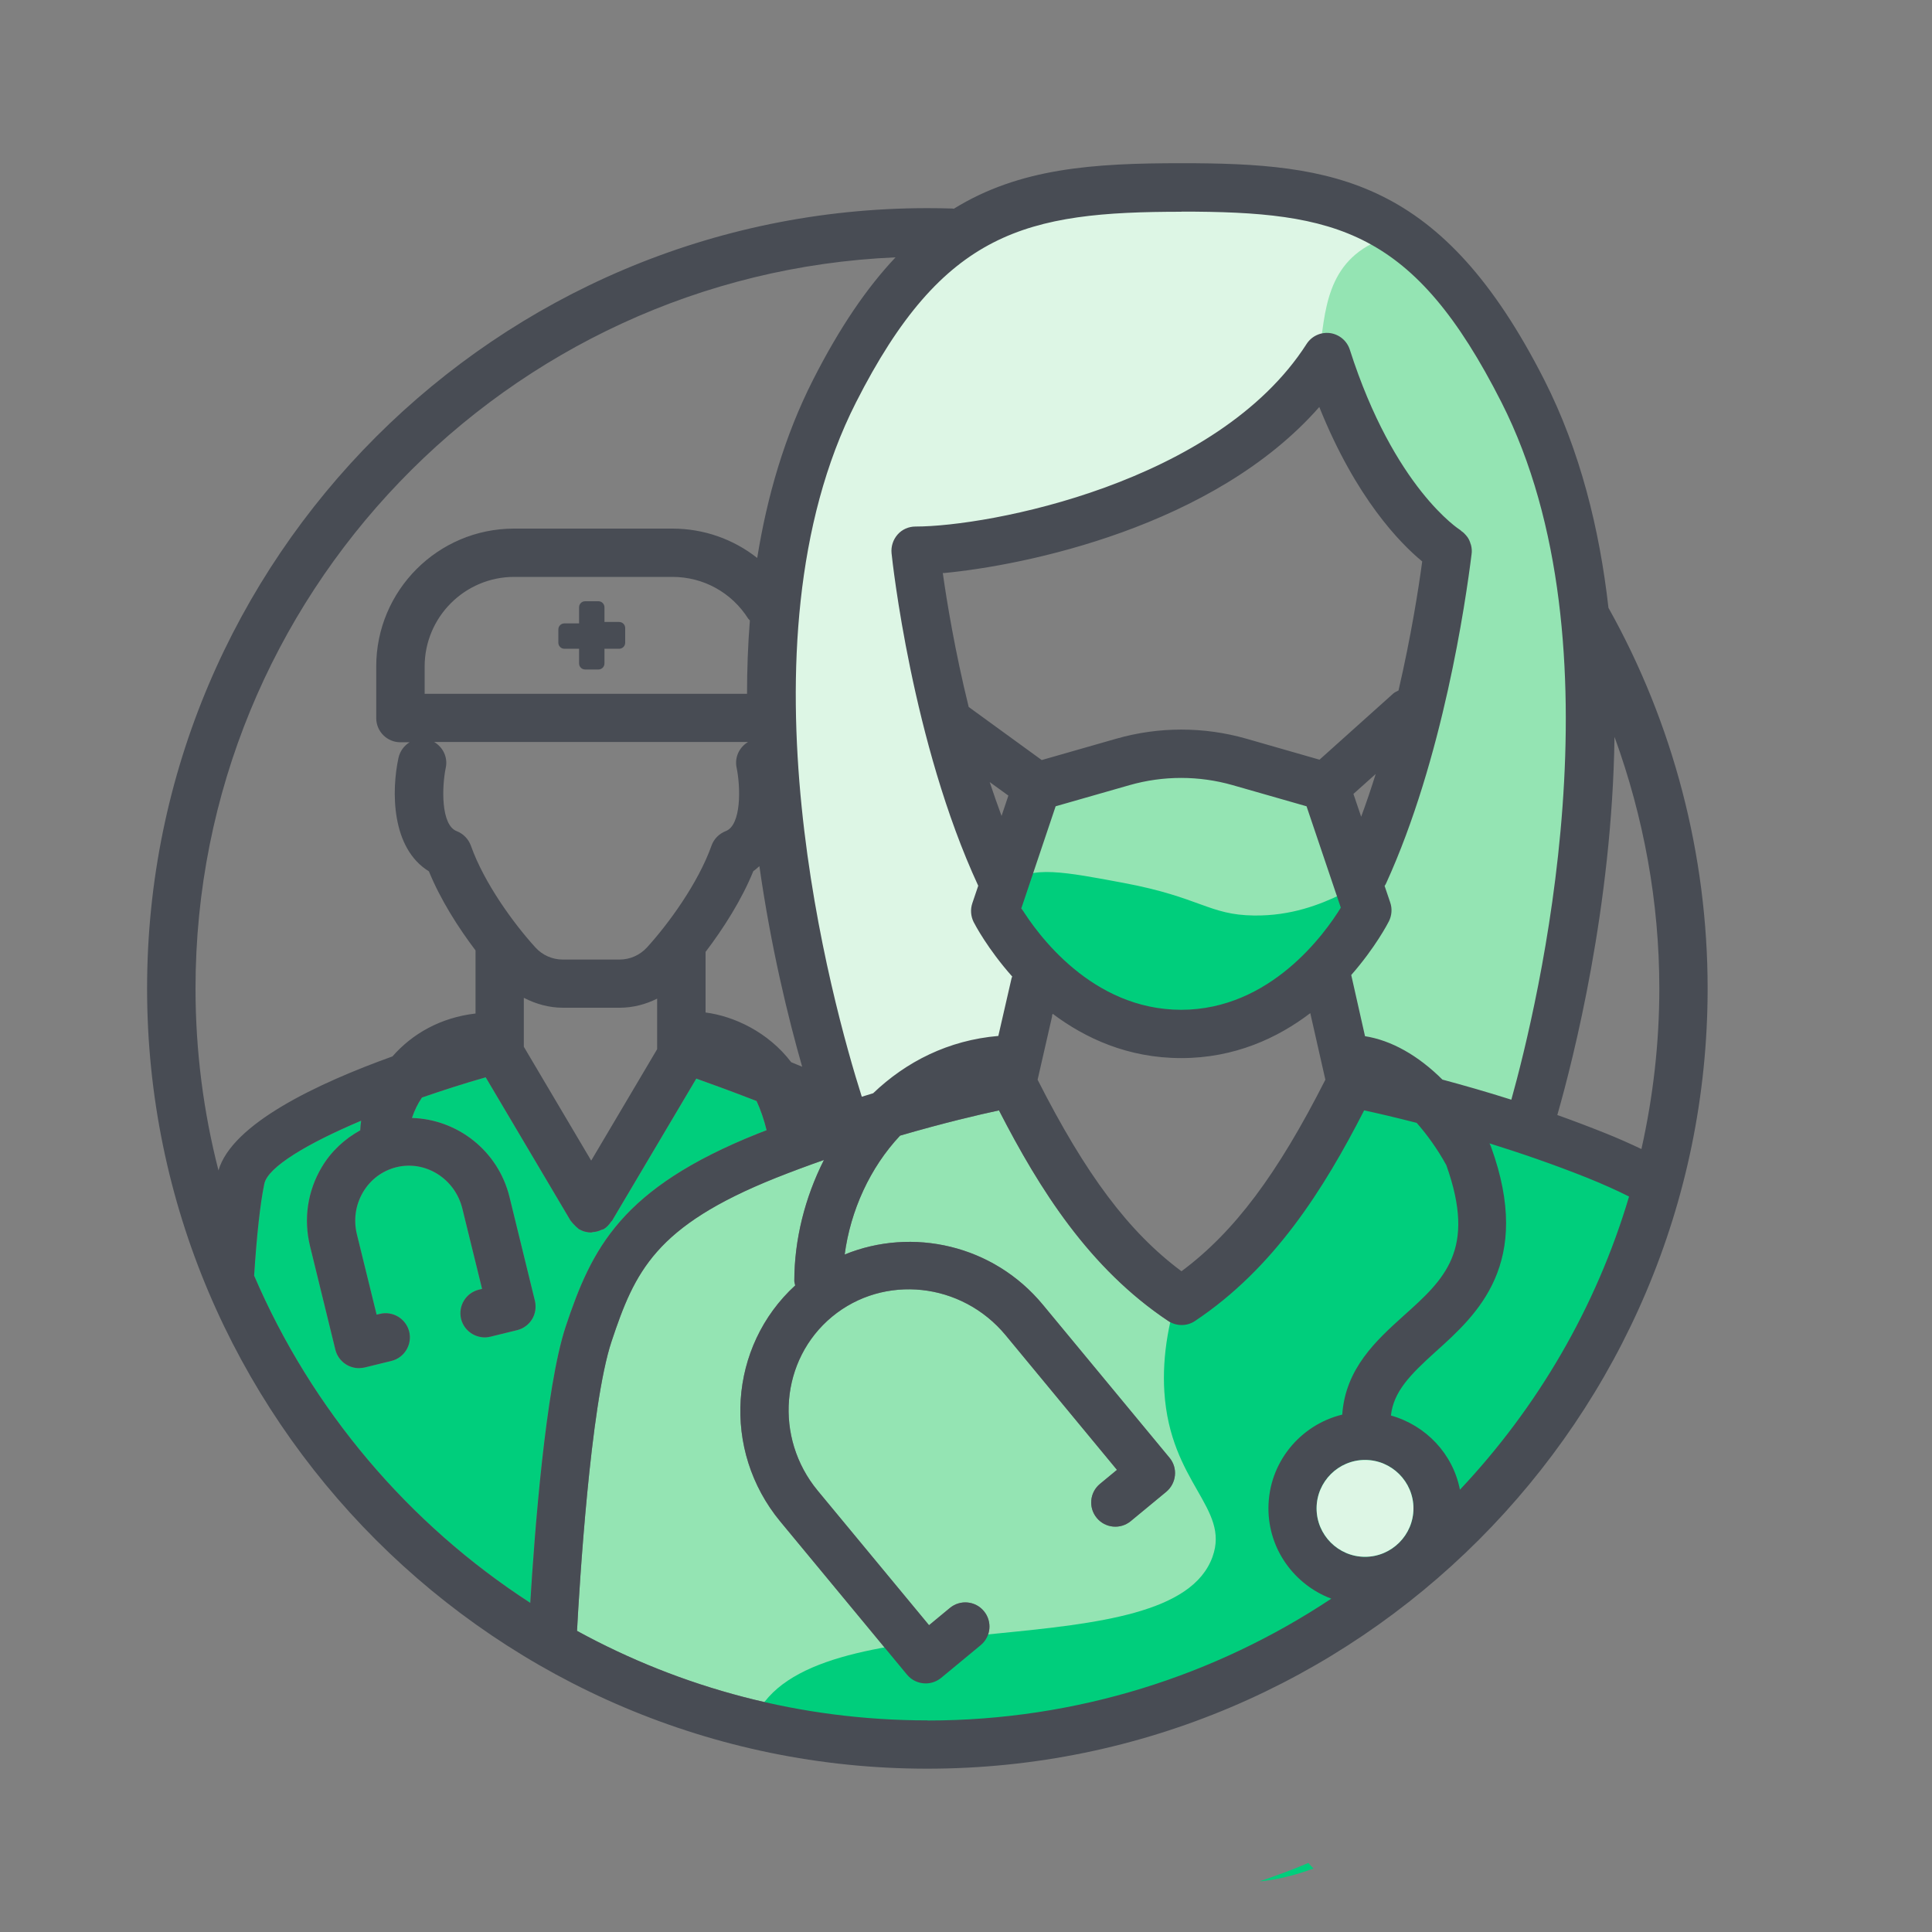 <?xml version="1.0" encoding="UTF-8"?>
<svg id="Layer_1" xmlns="http://www.w3.org/2000/svg" version="1.1" viewBox="0 0 150 150">
  <rect x="0" y="0" width="150" height="150" fill="#808080" stroke="none"/>
  <!-- Generator: Adobe Illustrator 29.5.1, SVG Export Plug-In . SVG Version: 2.1.0 Build 141)  -->
  <path d="M72.01,133.57c-9.85,0-19.12-2.52-27.21-6.95.18-3.41,1.03-17.52,2.68-22.47,1.81-5.43,3.39-8.95,12.76-12.7,1.26-.5,2.5-.96,3.73-1.39-1.48,2.92-2.3,6.2-2.3,9.39,0,.12.05.23.07.35-5.16,4.72-5.74,12.79-1.16,18.33l9.84,11.89c.37.45.91.68,1.45.68.42,0,.84-.14,1.2-.43l3.07-2.54c.8-.66.91-1.84.25-2.64-.66-.8-1.84-.91-2.64-.25l-1.62,1.34-8.64-10.44c-3.41-4.12-2.91-10.18,1.11-13.51,4.03-3.33,10.07-2.68,13.48,1.44l8.64,10.45-1.32,1.09c-.8.66-.91,1.84-.25,2.64s1.84.91,2.64.25l2.76-2.28c.38-.32.62-.77.67-1.27.05-.49-.1-.99-.42-1.37l-9.84-11.89c-3.85-4.65-10.14-6.03-15.38-3.89.45-3.4,1.96-6.74,4.3-9.23,3.36-.98,6.13-1.63,7.68-1.96,3.16,6.15,7.01,12.26,13.14,16.35.63.42,1.46.42,2.08,0,6.13-4.09,9.98-10.2,13.13-16.35.94.2,2.37.53,4.08.97.82.93,1.61,2.03,2.3,3.28,2.36,6.6-.15,8.86-3.32,11.7-2.13,1.92-4.51,4.09-4.76,7.67-3.28.8-5.73,3.75-5.73,7.28,0,3.21,2.04,5.94,4.88,7.01-8.99,5.97-19.77,9.46-31.34,9.46Z" fill="#94e4b3"/>
  <path d="M59.1,132.51c6.71,1.29,12.86,3.44,19.89,2.48,6.08-.83,12.41-1.94,17.97-4.64,5.94-2.88,11.32-7.52,16.4-11.68,4.62-3.78,7.82-8.72,11.3-13.47,1.09-3.2,2.14-6.41,3.52-9.3.09-.18.18-.34.27-.5.14-1.46.27-2.94.44-4.45-5.53-2.16-11.29-3.83-17.14-5.38-1.44-.38-2.56-1.05-3.39-1.89-.5.15-1.01.3-1.51.49-1.03.39-2.01.86-2.96,1.37-2.11,3-4.11,6.94-6.35,10.01-1.42,1.95-3.43,3.3-5.63,3.63-1.15,2.99-1.69,6.05-1.51,8.88.45,7.1,5.11,9,3.74,12.81-3.14,8.77-29.47,3.2-35.05,11.64Z" fill="#00ce7c"/>
  <path d="M98,146.05c1.35-.15,2.68-.5,3.98-.98-.14-.14-.27-.28-.4-.43-1.24.53-2.5.99-3.77,1.42.06,0,.12,0,.18-.01Z" fill="#00ce7c"/>
  <path d="M41.16,124.44c-9.44-6.12-16.95-14.96-21.43-25.4.2-3.12.47-5.6.79-7.13.27-1.31,3.36-3.14,7.52-4.9-.04.25-.05.5-.07.75-1.22.67-2.27,1.64-3,2.88-1.09,1.84-1.41,4-.9,6.1l1.97,8.05c.21.85.98,1.43,1.82,1.43.15,0,.3-.02.45-.05l2.08-.51c1.01-.25,1.62-1.26,1.38-2.27-.25-1.01-1.27-1.62-2.27-1.38l-.26.06-1.53-6.23c-.28-1.13-.11-2.3.48-3.29.58-.98,1.5-1.66,2.58-1.93,2.26-.56,4.56.89,5.13,3.22l1.53,6.23-.25.06c-1.01.25-1.62,1.26-1.38,2.27.25,1.01,1.28,1.62,2.27,1.38l2.08-.51c.48-.12.9-.42,1.16-.85.26-.42.33-.94.22-1.42l-1.97-8.05c-.88-3.62-4.06-6.05-7.58-6.15.19-.56.44-1.09.78-1.59,1.62-.56,3.29-1.1,4.95-1.57l6.59,11.13s.05.04.06.07c.07.1.16.19.25.28.09.09.17.18.27.25.03.02.04.05.07.06.16.09.32.16.49.2,0,0,0,0,.01,0,.15.04.3.06.45.06.04,0,.07-.02.1-.03.24-.01.47-.07.7-.18.04-.02.09-.02.13-.04,0,0,.02,0,.02,0,.26-.15.45-.37.6-.6.01-.02.04-.03.06-.05l6.55-11.05c1.1.39,2.77,1,4.68,1.74.32.69.58,1.45.78,2.27-.23.09-.45.17-.67.26-10.64,4.25-12.9,8.9-14.93,14.99-1.57,4.73-2.43,16.17-2.75,21.47Z" fill="#00ce7c"/>
  <polygon points="81.4 60.72 78.92 67.7 85.78 71.43 98.66 73.21 105.43 69.4 102.45 60.4 89.82 59.02 81.4 60.72" fill="#94e4b3"/>
  <path d="M107.18,68.55c-.93-1.02-4.04,2.6-9.81,2.53-3.52-.04-4.15-1.41-10.13-2.53-4.51-.85-7.35-1.38-8.45,0-1.58,1.97.73,7.41,4.49,10.26,4.94,3.75,12.15,2.82,16.84,0,5.22-3.14,8.12-9.1,7.06-10.26Z" fill="#00ce7c"/>
  <path d="M101.26,18.55l-3.1,5.84c-.68,1.28,3.9,5.35,4.85,6.44l7.73,11.36c.78.89,1.05,2.12.73,3.25l-6.38,22.29-1.99,7.52c-.16.62-.15,1.28.03,1.9l1.42,4.69c.34,1.11,1.2,1.98,2.31,2.32l7.74,2.39c1.92.6,3.95-.56,4.42-2.52l3.77-15.8c.06-.27.1-.54.1-.81v-21.07c0-.29-.04-.57-.1-.85l-4.28-17.07c-.11-.44-.29-.85-.56-1.21-2.64-3.54-7.45-7.63-11.9-10.11-1.71-.95-3.86-.31-4.78,1.42Z" fill="#94e4b3"/>
  <path d="M106.94,16.91c-1.08-1.91-8.66-1.72-10.5-1.96-5.28-.67-10.94-1.61-16.16-.13-8.58,2.42-16.1,11.11-17.76,19.67-.14.71-.35,1.35-.62,1.91-1.79,8.77-2.03,17.62-1.32,26.59.62,7.85,1.3,15.89,4.05,23.23,1.19.03,3.76-.24,6.29-.84,2.1-.5,4.27-1.03,6.64-2.55,1.77-1.13,3.51-2.24,4.17-4.11.84-2.35-.52-4.48-2.43-8.2-1.8-3.5-4.97-9.67-6.11-15.09-.97-4.6-1.97-8.07,0-10.91,2.28-3.31,19.09-8.72,22.04-9.08,11.76-1.42,3.39-13.46,12.03-16.86-1.33-.54.6-.05-.31-1.66Z" fill="#ddf6e5"/>
  <g>
    <path d="M124.88,47.19c-.69-6.12-2.2-12.2-4.97-17.67-7.96-15.68-16.33-16.85-28.18-16.85-6.86,0-12.57.38-17.68,3.54-.03,0-.06-.02-.1-.02-.65-.02-1.29-.03-1.95-.03-33.4,0-60.58,27.18-60.58,60.58s27.18,60.58,60.58,60.58,60.58-27.18,60.58-60.58c0-10.36-2.67-20.57-7.7-29.55ZM91.73,16.43c12.05,0,18.04,1.4,24.84,14.8,9.58,18.87,2.81,46.84.77,54.15-1.95-.62-3.75-1.13-5.35-1.56-1.89-1.88-3.97-3.05-6.01-3.37l-1.07-4.75c1.86-2.12,2.84-4,2.93-4.18.22-.45.26-.97.1-1.44l-.44-1.3c.04-.06.08-.11.11-.18,4.42-9.67,6.18-21.87,6.64-25.55.04-.25.02-.49-.04-.73,0-.03-.02-.05-.03-.08-.05-.19-.13-.37-.24-.53-.04-.05-.08-.1-.12-.15-.1-.12-.21-.23-.35-.32-.04-.03-.06-.07-.1-.09-.05-.03-5.13-3.25-8.57-14-.22-.69-.82-1.19-1.54-1.29-.73-.09-1.43.24-1.82.85-6.93,10.81-24.68,14.17-30.36,14.17-.53,0-1.04.22-1.39.62-.35.4-.52.92-.47,1.45.06.6,1.59,14.72,6.73,25.82l-.46,1.36c-.16.48-.12,1,.1,1.45.09.18,1.09,2.09,3,4.24-.01.04-.04.07-.05.12l-1.03,4.49c-3.88.33-7.16,2-9.72,4.45-.29.09-.58.18-.88.27-2.26-7.12-10.05-35-.45-53.91,6.77-13.34,13.2-14.8,25.28-14.8ZM91.71,78.4c-6.94,0-11.18-5.9-12.41-7.89l2.66-7.91,5.73-1.64c2.62-.75,5.4-.75,8.02,0l5.73,1.64,2.66,7.87c-1.23,2-5.46,7.93-12.4,7.93ZM102.9,83.83c-3.74,7.37-7.07,11.82-11.17,14.87-4.1-3.05-7.43-7.5-11.17-14.87l1.17-5.12c2.53,1.9,5.84,3.44,9.98,3.44s7.49-1.56,10.02-3.49l1.17,5.16ZM102.44,58.98l-5.68-1.63c-3.3-.94-6.79-.94-10.08,0l-5.8,1.66-5.67-4.12c-1.07-4.34-1.7-8.19-2.01-10.39,6.35-.59,21.05-3.58,29.23-12.9,2.85,7.1,6.29,10.59,7.99,11.99-.28,2.09-.86,5.79-1.84,10.02-.14.07-.28.13-.4.23l-5.72,5.13ZM78.29,61.77l-.53,1.58c-.32-.87-.63-1.75-.92-2.63l1.45,1.05ZM106.81,60.09c-.35,1.11-.72,2.22-1.13,3.32l-.6-1.77,1.72-1.54ZM50.23,73.56c-.55.6-1.32.94-2.13.94h-4.41c-.8,0-1.58-.34-2.12-.94-1.66-1.82-3.97-4.97-5.01-7.9-.19-.52-.59-.93-1.1-1.13-1.24-.47-1.16-3.44-.85-4.93.17-.81-.22-1.59-.9-1.99h24.35s0,0,0,.01c-.66.4-1.04,1.18-.87,1.98.31,1.49.39,4.46-.85,4.93-.51.2-.92.61-1.1,1.13-1.04,2.92-3.35,6.08-5.01,7.9ZM51.02,77.54v3.92l-5.12,8.65-5.23-8.84v-3.8c.93.48,1.96.77,3.03.77h4.41c1.03,0,2.02-.26,2.92-.71ZM32.97,53.87v-2.13c0-3.83,3.12-6.95,6.95-6.95h12.29c2.4,0,4.59,1.21,5.88,3.24.04.06.09.09.13.14-.15,1.9-.22,3.81-.22,5.7h-25.02ZM54.77,73.92c1.4-1.84,2.81-4.05,3.72-6.29.18-.11.31-.26.47-.38.9,6.32,2.24,11.8,3.32,15.57-.29-.12-.57-.24-.85-.35-1.79-2.35-4.46-3.58-6.65-3.86v-4.69ZM16.96,90.86c-1.16-4.52-1.78-9.25-1.78-14.12,0-30.5,24.16-55.46,54.35-56.76-2.22,2.35-4.34,5.44-6.42,9.54-2.19,4.32-3.55,9.01-4.32,13.8-1.85-1.46-4.15-2.28-6.59-2.28h-12.29c-5.9,0-10.7,4.8-10.7,10.7v4.01c0,1.04.84,1.88,1.88,1.88h.71c-.42.26-.74.68-.86,1.2-.55,2.53-.59,7.01,2.36,8.82.89,2.18,2.25,4.33,3.62,6.14,0,0,0,.02,0,.03v4.87c-2.7.31-4.9,1.56-6.45,3.33-5.81,2.09-12.46,5.22-13.51,8.86ZM41.16,124.44c-9.44-6.12-16.95-14.96-21.43-25.4.2-3.12.47-5.6.79-7.13.27-1.31,3.36-3.14,7.52-4.9-.04.25-.05.5-.07.75-1.22.67-2.27,1.64-3,2.88-1.09,1.84-1.41,4-.9,6.1l1.97,8.05c.21.85.98,1.43,1.82,1.43.15,0,.3-.02.45-.05l2.08-.51c1.01-.25,1.62-1.26,1.38-2.27-.25-1.01-1.27-1.62-2.27-1.38l-.26.06-1.53-6.23c-.28-1.13-.11-2.3.48-3.29.58-.98,1.5-1.66,2.58-1.93,2.26-.56,4.56.89,5.13,3.22l1.53,6.23-.25.06c-1.01.25-1.62,1.26-1.38,2.27.25,1.01,1.28,1.62,2.27,1.38l2.08-.51c.48-.12.9-.42,1.16-.85.26-.42.33-.94.22-1.42l-1.97-8.05c-.88-3.62-4.06-6.05-7.58-6.15.19-.56.44-1.09.78-1.59,1.62-.56,3.29-1.1,4.95-1.57l6.59,11.13s.05.04.06.07c.07.1.16.19.25.28.09.09.17.18.27.25.03.02.04.05.07.06.16.09.32.16.49.2,0,0,0,0,.01,0,.15.04.3.06.45.06.04,0,.07-.02.1-.03.24-.01.47-.07.7-.18.04-.02.09-.02.13-.04,0,0,.02,0,.02,0,.26-.15.45-.37.6-.6.01-.02.04-.03.06-.05l6.55-11.05c1.1.39,2.77,1,4.68,1.74.32.69.58,1.45.78,2.27-.23.09-.45.17-.67.26-10.64,4.25-12.9,8.9-14.93,14.99-1.57,4.73-2.43,16.17-2.75,21.47ZM72.01,133.57c-9.85,0-19.12-2.52-27.21-6.95.18-3.41,1.03-17.52,2.68-22.47,1.81-5.43,3.39-8.95,12.76-12.7,1.26-.5,2.5-.96,3.73-1.39-1.48,2.92-2.3,6.2-2.3,9.39,0,.12.05.23.07.35-5.16,4.72-5.74,12.79-1.16,18.33l9.84,11.89c.37.45.91.68,1.45.68.42,0,.84-.14,1.2-.43l3.07-2.54c.8-.66.91-1.84.25-2.64-.66-.8-1.84-.91-2.64-.25l-1.62,1.34-8.64-10.44c-3.41-4.12-2.91-10.18,1.11-13.51,4.03-3.33,10.07-2.68,13.48,1.44l8.64,10.45-1.32,1.09c-.8.66-.91,1.84-.25,2.64s1.84.91,2.64.25l2.76-2.28c.38-.32.62-.77.67-1.27.05-.49-.1-.99-.42-1.37l-9.84-11.89c-3.85-4.65-10.14-6.03-15.38-3.89.45-3.4,1.96-6.74,4.3-9.23,3.36-.98,6.13-1.63,7.68-1.96,3.16,6.15,7.01,12.26,13.14,16.35.63.42,1.46.42,2.08,0,6.13-4.09,9.98-10.2,13.13-16.35.94.2,2.37.53,4.08.97.82.93,1.61,2.03,2.3,3.28,2.36,6.6-.15,8.86-3.32,11.7-2.13,1.92-4.51,4.09-4.76,7.67-3.28.8-5.73,3.75-5.73,7.28,0,3.21,2.04,5.94,4.88,7.01-8.99,5.97-19.77,9.46-31.34,9.46ZM105.98,120.87c-2.07,0-3.76-1.69-3.76-3.76s1.69-3.76,3.76-3.76,3.76,1.69,3.76,3.76-1.69,3.76-3.76,3.76ZM113.35,115.67c-.54-2.8-2.65-5.01-5.36-5.77.21-1.85,1.46-3.14,3.48-4.96,3.2-2.88,7.59-6.82,4.29-15.91-.03-.09-.07-.17-.12-.26,2.37.74,4.95,1.62,7.58,2.67,1.19.48,2.27.96,3.26,1.46-2.56,8.62-7.12,16.38-13.13,22.76ZM124.61,87.97c-1.25-.5-2.49-.97-3.7-1.4,1.25-4.37,4.26-16.19,4.44-29.36,2.27,6.23,3.48,12.84,3.48,19.53,0,4.28-.49,8.45-1.39,12.47-.89-.42-1.82-.84-2.83-1.24Z" fill="#484c54"/>
    <path d="M48.07,48.29h-1.14v-1.14c0-.26-.21-.47-.47-.47h-1.03c-.26,0-.47.21-.47.47v1.25h-1.14c-.26,0-.47.21-.47.47v1.03c0,.26.21.47.47.47h1.14v1.14c0,.26.21.47.47.47h1.03c.26,0,.47-.21.47-.47v-1.14h1.14c.26,0,.47-.21.47-.47v-1.14c0-.26-.21-.47-.47-.47Z" fill="#484c54"/>
  </g>
  <path d="M105.98,120.87c-2.07,0-3.76-1.69-3.76-3.76s1.69-3.76,3.76-3.76,3.76,1.69,3.76,3.76-1.69,3.76-3.76,3.76Z" fill="#ddf6e5"/>
</svg>